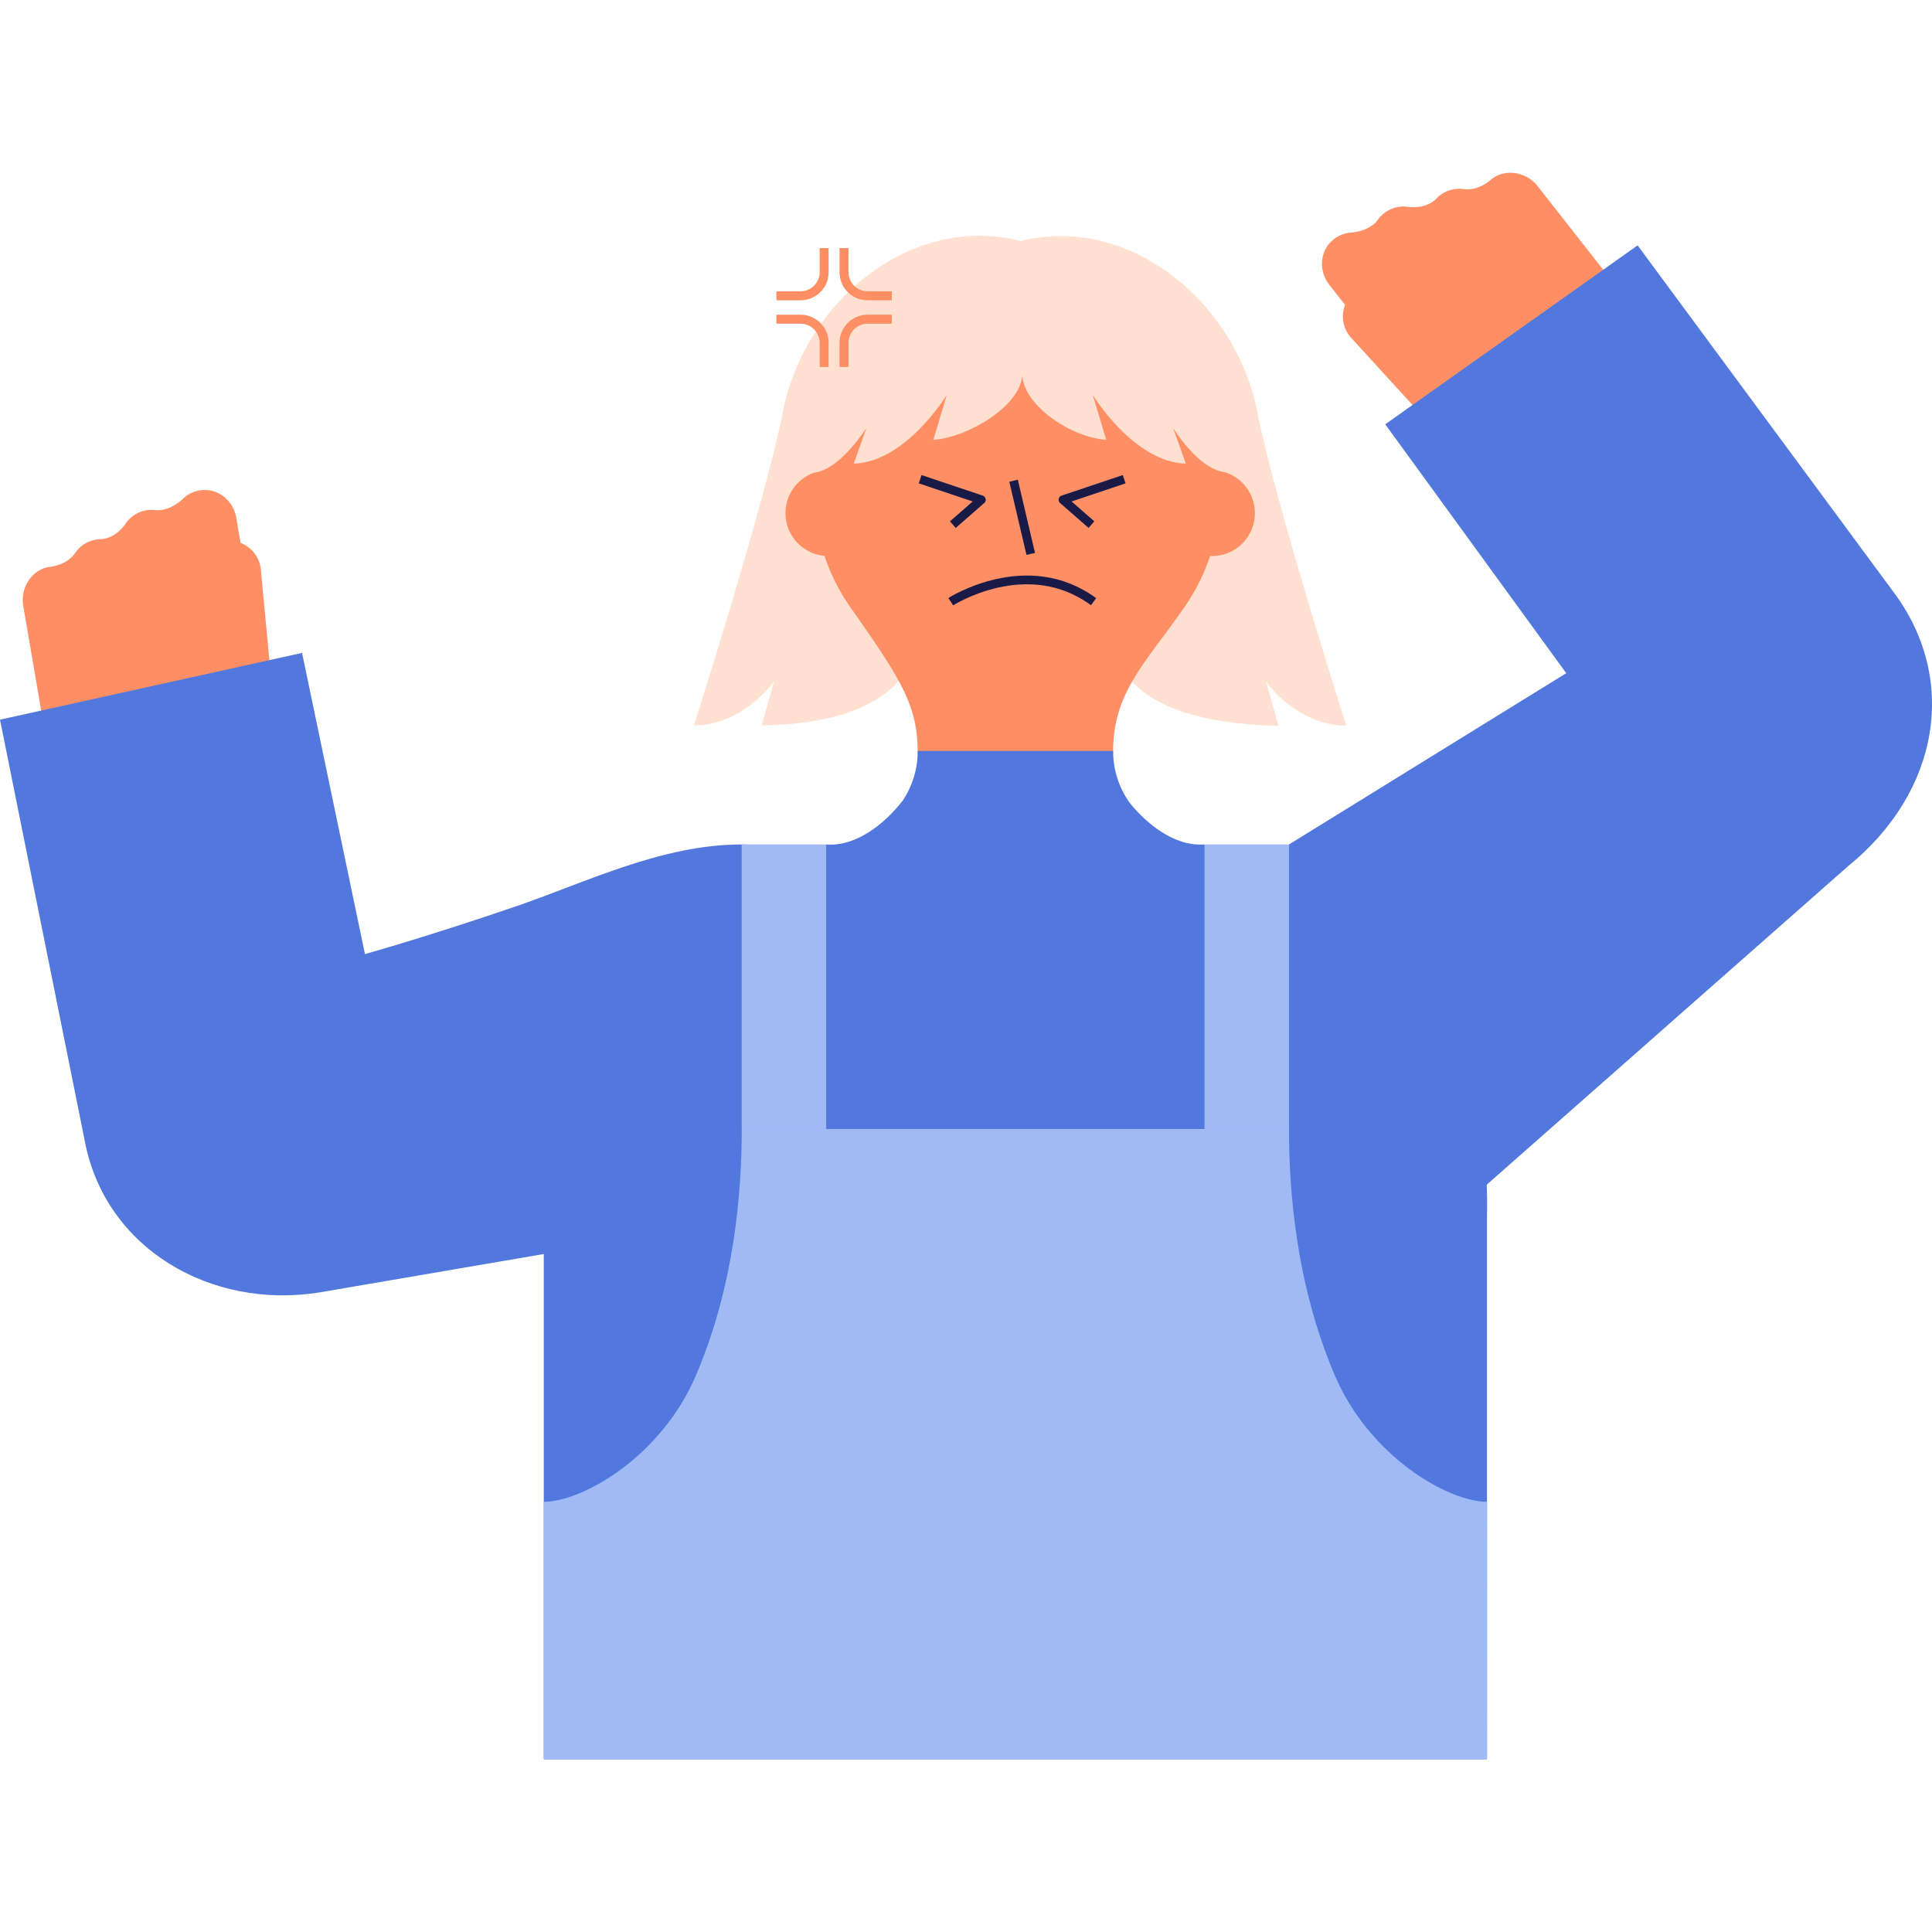 <svg id="illu" xmlns="http://www.w3.org/2000/svg" viewBox="0 0 1000 1000"><defs><style>.cls-1{fill:#fe8f65;}.cls-2{fill:#ffe0d1;}.cls-3,.cls-6,.cls-7{fill:none;}.cls-3,.cls-7{stroke:#1a1a47;stroke-width:4.53px;}.cls-3,.cls-6{stroke-miterlimit:10;}.cls-4{fill:#5378dd;}.cls-5{fill:#a0baf6;}.cls-6{stroke:#fe8f65;stroke-width:4.66px;}.cls-7{stroke-linejoin:round;}</style></defs><path class="cls-1" d="M688,147.35l8.22,10.47a16.35,16.35,0,0,0,3.11,17l45.49,49.81,74.24,94.66L914,244.86l-42.63-51.21a16.14,16.14,0,0,0-2.19-3.89L795.78,96.22C790.08,89,779,87,771.85,92.87l-.21.18c-4,3.42-9,5.5-14.27,4.81a16.24,16.24,0,0,0-12.16,3.34,15.45,15.45,0,0,0-1.69,1.53c-3.76,3.91-9.45,5-14.82,4.3a16.28,16.28,0,0,0-15.38,6.53c-3.25,4.47-8.77,6.41-14.28,6.87a16.2,16.2,0,0,0-10.49,5.08C682.89,131.47,682.94,140.88,688,147.35Z"/><path class="cls-2" d="M696.82,375.61S660,260.2,650.83,213.47c-11.24-57.63-66.76-102.75-122.52-88.69-56-14.54-111.84,30.69-123.13,88.53-9.11,46.73-46,162.14-46,162.14,25.6,0,41.47-22.75,41.47-22.75l-6.39,22.75c26.07-.47,56.39-5,72.41-24.65l114.19-13.5L584.39,351c16,19.65,51.27,24.18,77.35,24.65l-6.4-22.76S671.22,375.61,696.82,375.61Z"/><circle class="cls-1" cx="627.34" cy="265.6" r="22.21"/><circle class="cls-1" cx="428.76" cy="265.6" r="22.21"/><path class="cls-1" d="M545.66,150.48A105.34,105.34,0,0,0,441.77,316.59c23.4,33.6,33.19,48,33.19,72.05,0,25.14,101.2,31.81,101.2,0,0-30.9,18-46.82,36.81-74.28.56-.8,1.12-1.61,1.66-2.44v0h0a105.4,105.4,0,0,0-69-161.42Z"/><line class="cls-3" x1="524.62" y1="248.82" x2="533.51" y2="286.7"/><path class="cls-3" d="M492.11,311.44s39.45-25.37,73.92,0"/><path class="cls-4" d="M956.44,448.43l-209.87,185-92-156.13,12.61-40.21,143.5-88.65L717,219.63,847.62,127l132,178.8C1014.09,351.21,1003.82,410.07,956.44,448.43Z"/><path class="cls-1" d="M122.27,267.89,124.52,281A16.34,16.34,0,0,1,135,294.73l6.35,67.15,20.29,118.58L42.79,500.8l-9.31-66a16.32,16.32,0,0,1-1.41-4.23L12,313.41c-1.56-9.09,4.46-18.64,13.59-20l.27,0c5.23-.67,10.14-3,13.15-7.33a16.21,16.21,0,0,1,10.64-6.78,16,16,0,0,1,2.27-.22c5.42-.16,10.08-3.62,13.14-8.1a16.26,16.26,0,0,1,10.71-6.86,15.89,15.89,0,0,1,4.45-.14c5.5.59,10.64-2.2,14.68-6a16.18,16.18,0,0,1,10.81-4.36C114,253.44,120.89,259.79,122.27,267.89Z"/><path class="cls-4" d="M165.11,669l273.4-46.82s22.78-185.09-54.61-185.09c-41.27,0-80.61,19.59-116,31.74-45.88,15.75-79,25-79,25L156.34,337.94,0,372.49,43.84,590.36C54.36,646.41,109.29,677.85,165.11,669Z"/><path class="cls-4" d="M625.76,448.37l-2.3-11.29c-21.47,1.6-38.66-21.5-39.05-22a45.79,45.79,0,0,1-8.25-26.42H475a45.85,45.85,0,0,1-8.31,26.51l0-.12s-17.35,23.67-39.07,22.05l-2.3,11.31c-58.37,33.49-147,65.43-143.86,180.45V910.58h488.2V628.84C772.8,513.8,684.12,481.87,625.76,448.37Z"/><path class="cls-2" d="M633.66,244.3s-4.36-96.78-104.59-97.83v0c-.42,0-.83,0-1.25,0s-.82,0-1.24,0v0c-100.24,1.06-105.11,98.15-105.11,98.15,13.55-1.57,27-23.18,27-23.18L441.89,240c27.24-.94,48.16-35.61,48.16-35.61l-6.94,23.26c17.6-1.1,44.95-17.36,46-33.32,1,16,25.84,32.22,43.45,33.32l-6.94-23.26s20.92,34.67,48.15,35.61l-6.58-18.55S620.1,242.74,633.66,244.3Z"/><path class="cls-5" d="M690.89,711.88c-20.11-47.07-23.71-95.62-23.71-127.5H383.93c0,31.88-3.59,80.43-23.7,127.5-18,42.21-58.81,65.46-78.85,65.46l.08,133.24h488.2l.08-133.24C749.7,777.34,708.92,754.09,690.89,711.88Z"/><rect class="cls-5" x="623.46" y="437.08" width="43.72" height="147.3"/><rect class="cls-5" x="383.9" y="437.08" width="43.72" height="147.3"/><path class="cls-6" d="M426.57,128.4v12.47a12.24,12.24,0,0,1-12.24,12.24H401.86"/><path class="cls-6" d="M461.58,153.11H449.1a12.24,12.24,0,0,1-12.24-12.24V128.4"/><path class="cls-6" d="M436.86,189.94V177.46a12.24,12.24,0,0,1,12.24-12.24h12.48"/><path class="cls-6" d="M401.86,165.22h12.47a12.24,12.24,0,0,1,12.24,12.24v12.48"/><polyline class="cls-7" points="476.27 248.04 507.94 258.67 493.19 271.55"/><polyline class="cls-7" points="581.87 248.04 550.19 258.67 564.94 271.55"/></svg>
